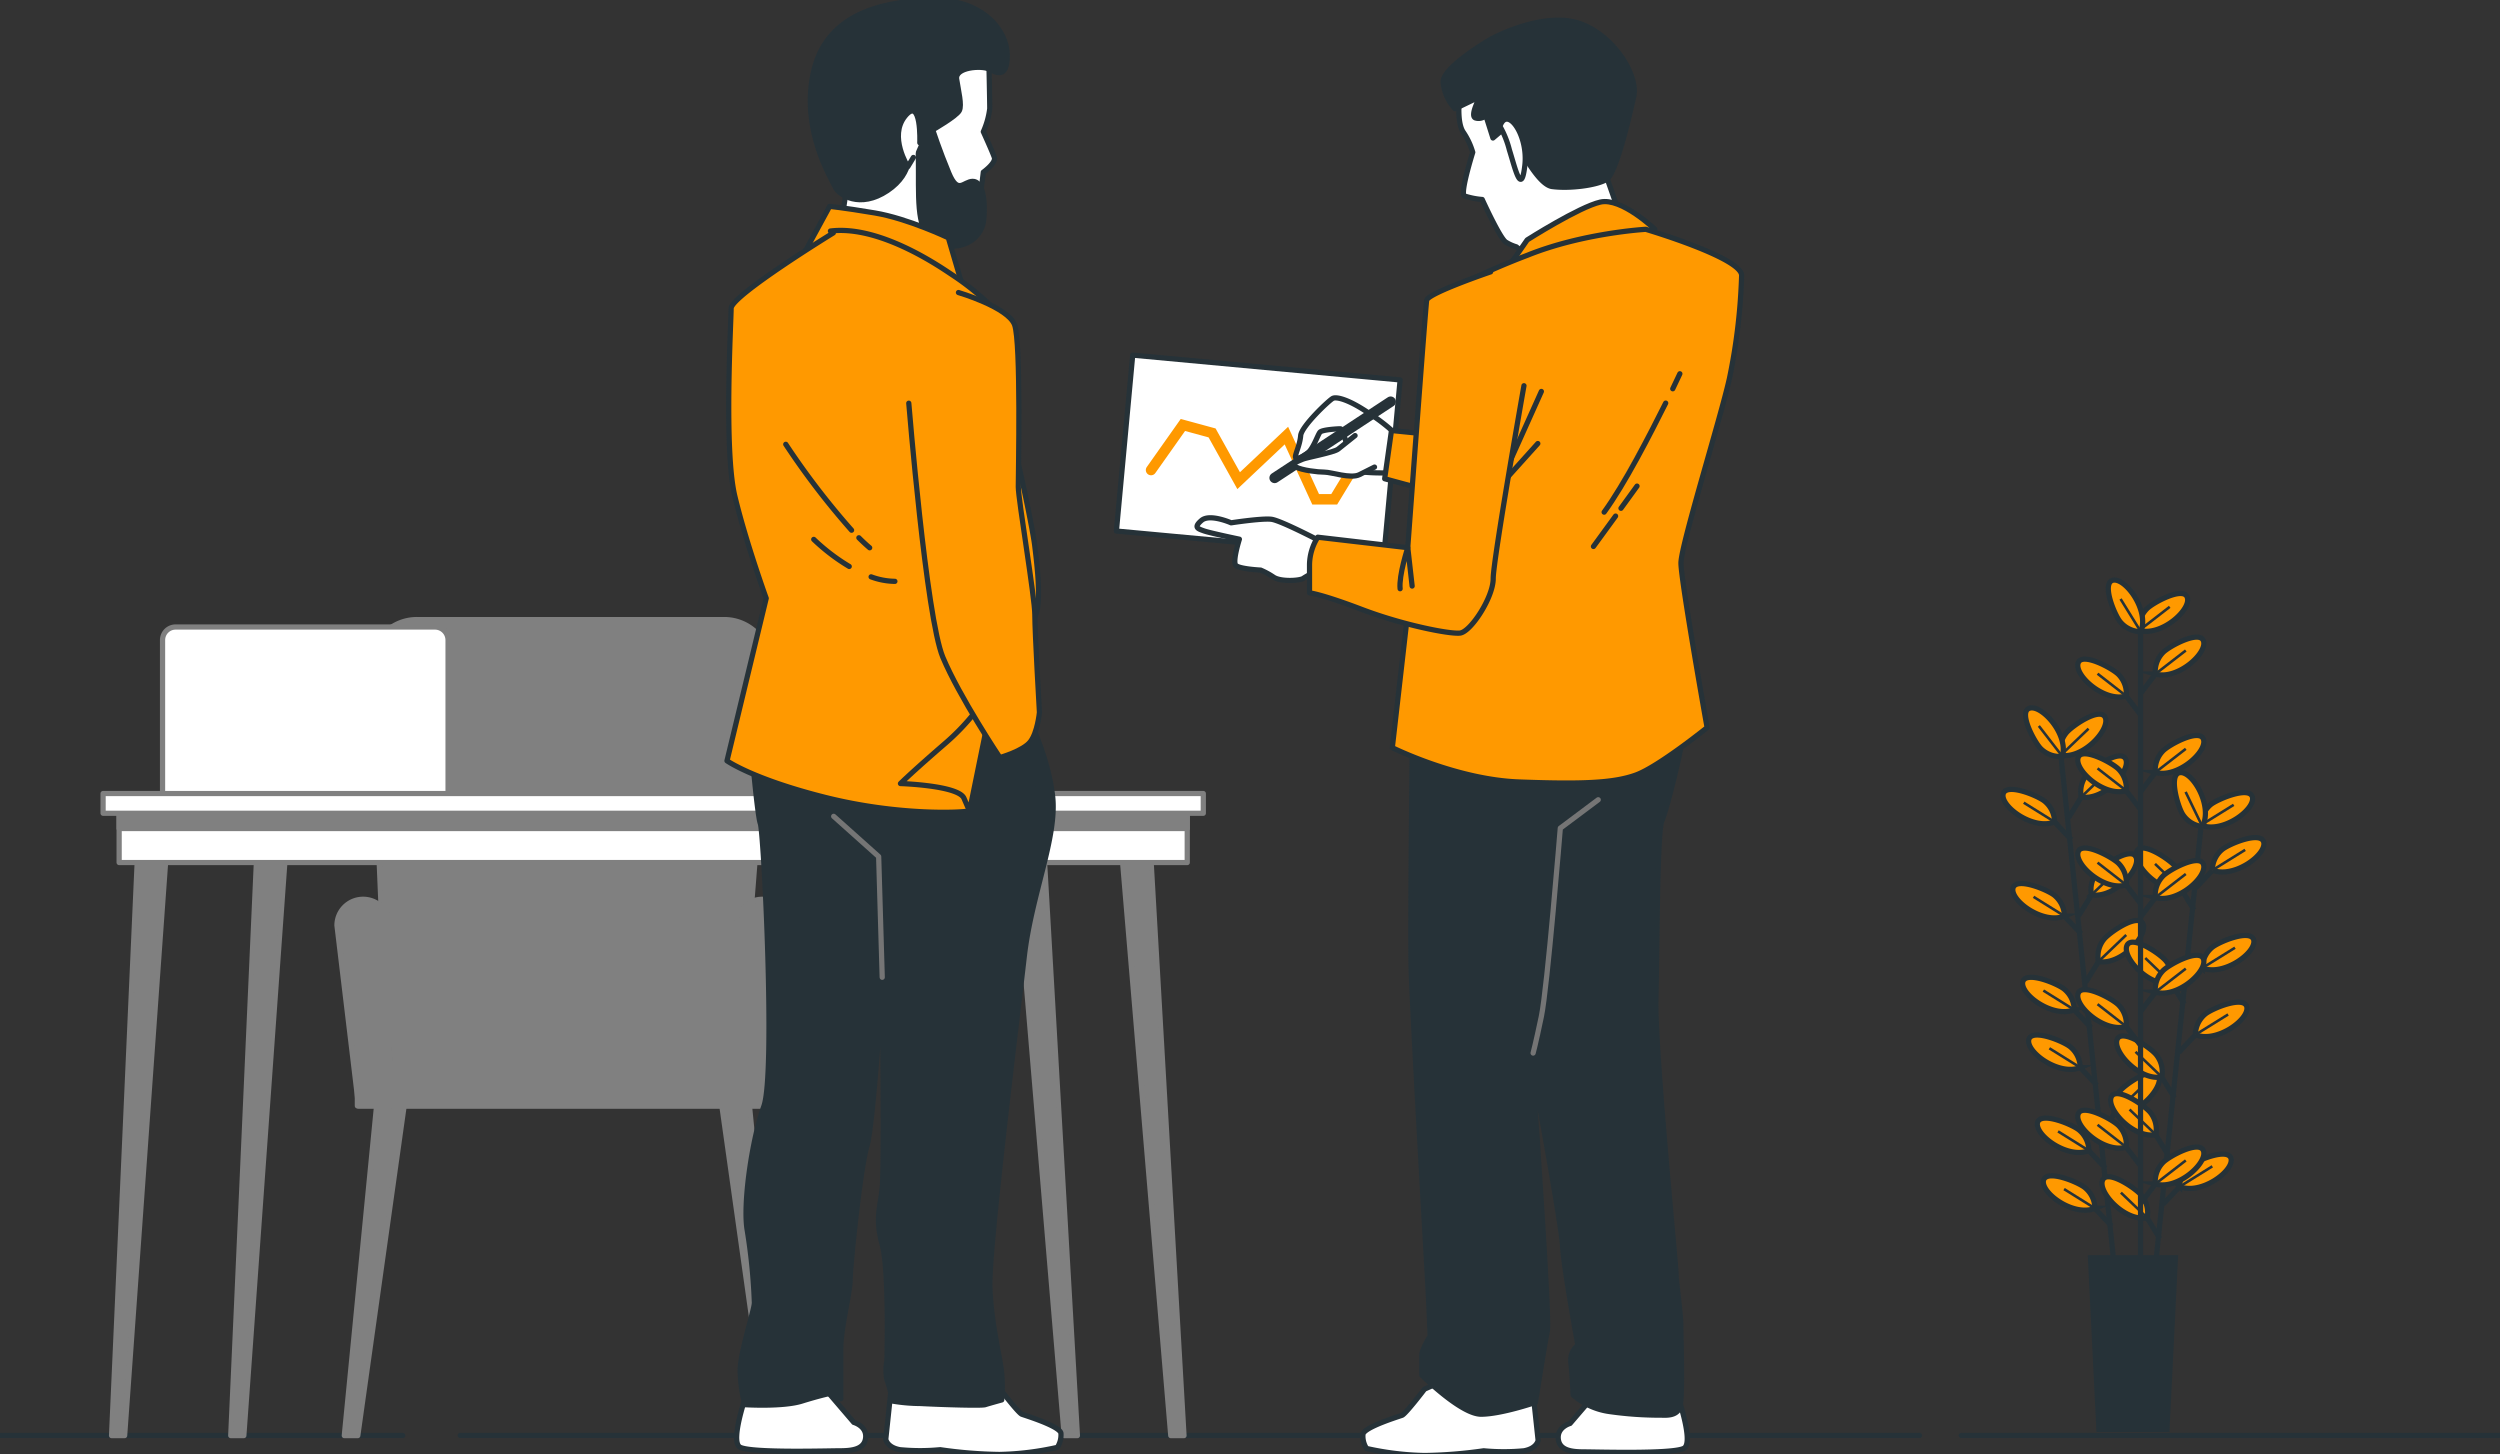 <svg xmlns="http://www.w3.org/2000/svg" width="478" height="278"><rect width="100%" height="100%" fill="#333333" stroke="none"/><rect width="100%" height="100%" fill="none"/><g class="currentLayer"><g stroke="#263238" stroke-miterlimit="10"><path fill="none" d="M394.1 144.944l10.13 97.02m-1.64-18.57l-4.59-4.85"/><path d="M399.4 220.004a5.21 5.21 0 00-1.83-3.9c-1.18-1.05-7.38-3.66-8-1.47-.57 2.37 5.74 7.04 9.83 5.37z" fill="#f90"/><path fill="none" stroke-width=".5" d="M399.4 220.004l-5.9-3.68"/><path fill="none" d="M403.75 234.434l-4.59-4.85"/><path d="M400.55 231.034a5.2 5.2 0 00-1.83-3.89c-1.18-1.06-7.38-3.66-8-1.48-.6 2.38 5.74 7.04 9.83 5.37z" fill="#f90"/><path fill="none" stroke-width=".5" d="M400.55 231.034l-5.9-3.68"/><path fill="none" d="M399.78 196.474l-4.59-4.85"/><path d="M396.59 193.074a5.2 5.2 0 00-1.83-3.89c-1.18-1.05-7.38-3.66-8-1.48-.61 2.38 5.74 7.04 9.83 5.37z" fill="#f90"/><path fill="none" stroke-width=".5" d="M396.59 193.074l-5.9-3.68"/><path fill="none" d="M400.94 207.504l-4.59-4.85"/><path d="M397.74 204.114a5.21 5.21 0 00-1.83-3.9c-1.18-1.05-7.38-3.66-8-1.47-.6 2.37 5.74 7.04 9.83 5.37z" fill="#f90"/><path fill="none" stroke-width=".5" d="M397.74 204.114l-5.9-3.68"/><path fill="none" d="M397.91 178.544l-4.59-4.84"/><path d="M394.72 175.154a5.21 5.21 0 00-1.83-3.9c-1.18-1.05-7.38-3.66-8-1.47-.61 2.37 5.74 7.04 9.83 5.37z" fill="#f90"/><path fill="none" stroke-width=".5" d="M394.72 175.154l-5.91-3.68"/><path fill="none" d="M396.03 160.544l-4.59-4.85"/><path d="M392.84 157.154a5.21 5.21 0 00-1.83-3.9c-1.18-1.05-7.38-3.66-8-1.47-.61 2.37 5.74 7.04 9.83 5.37z" fill="#f90"/><path fill="none" stroke-width=".5" d="M392.84 157.154l-5.9-3.68"/><path fill="none" d="M401.82 216.864l3.49-5.69"/><path d="M404.25 212.884a5.22 5.22 0 011-4.19c.94-1.27 6.47-5.1 7.49-3.09 1.1 2.2-4.15 8.07-8.49 7.28z" fill="#f90"/><path fill="none" stroke-width=".5" d="M404.25 212.884l5.31-5.08"/><path fill="none" d="M398.79 187.834l3.49-5.69"/><path d="M401.22 183.854a5.21 5.21 0 011-4.19c.94-1.27 6.47-5.11 7.49-3.09 1.1 2.19-4.15 8.06-8.49 7.28z" fill="#f90"/><path fill="none" stroke-width=".5" d="M401.22 183.854l5.31-5.09"/><path fill="none" d="M397.46 175.074l3.49-5.69"/><path d="M399.89 171.084a5.15 5.15 0 011-4.18c.94-1.27 6.46-5.11 7.49-3.09 1.1 2.19-4.15 8.06-8.49 7.27z" fill="#f90"/><path fill="none" stroke-width=".5" d="M399.89 171.094l5.31-5.09"/><path fill="none" d="M395.51 156.364l3.49-5.69"/><path d="M397.93 152.384a5.2 5.2 0 011-4.19c.93-1.27 6.46-5.1 7.49-3.09 1.1 2.19-4.14 8.07-8.49 7.28z" fill="#f90"/><path fill="none" stroke-width=".5" d="M397.93 152.384l5.32-5.08"/><path d="M394 144.404a5.17 5.17 0 011-4.19c.93-1.27 6.46-5.1 7.49-3.09 1.12 2.2-4.13 8.07-8.49 7.28z" fill="#f90"/><path fill="none" stroke-width=".5" d="M394.02 144.404l5.31-5.08"/><path d="M394.32 144.624a5.2 5.2 0 01-4.06-1.42c-1.16-1.06-4.4-7-2.28-7.77 2.29-.88 7.58 4.95 6.34 9.19z" fill="#f90"/><path fill="none" stroke-width=".5" d="M394.32 144.624l-4.49-5.82"/><path fill="none" d="M420.81 158.304l-10.07 97.03m2.22-18.51l-3.49-5.69"/><path d="M410.54 232.844a5.2 5.2 0 00-1-4.19c-.94-1.27-6.47-5.1-7.49-3.08-1.11 2.19 4.14 8.06 8.49 7.27z" fill="#f90"/><path fill="none" stroke-width=".5" d="M410.54 232.844l-5.02-4.81"/><path fill="none" d="M415.76 209.894l-3.5-5.68"/><path d="M413.33 205.914a5.18 5.18 0 00-1-4.18c-.93-1.27-6.46-5.1-7.49-3.09-1.1 2.19 4.16 8.07 8.49 7.27z" fill="#f90"/><path fill="none" stroke-width=".5" d="M413.33 205.914l-5.02-4.81"/><path fill="none" d="M414.61 220.934l-3.49-5.69"/><path d="M412.19 216.954a5.2 5.2 0 00-1-4.19c-.94-1.27-6.47-5.1-7.49-3.08-1.11 2.19 4.14 8.06 8.49 7.27z" fill="#f90"/><path fill="none" stroke-width=".5" d="M412.19 216.954l-5.02-4.82"/><path fill="none" d="M417.62 191.974l-3.5-5.69"/><path d="M415.19 187.994a5.2 5.2 0 00-1-4.19c-.93-1.27-6.46-5.1-7.49-3.08-1.1 2.19 4.15 8.06 8.49 7.27z" fill="#f90"/><path fill="none" stroke-width=".5" d="M415.19 187.994l-5.02-4.82"/><path fill="none" d="M419.49 173.974l-3.5-5.69"/><path d="M417.06 169.994a5.2 5.2 0 00-1-4.19c-.93-1.27-6.46-5.1-7.49-3.09-1.11 2.2 4.14 8.07 8.49 7.28z" fill="#f90"/><path fill="none" stroke-width=".5" d="M417.06 169.994l-5.02-4.82"/><path fill="none" d="M413.55 230.274l4.59-4.85"/><path d="M416.75 226.884a5.18 5.18 0 011.82-3.9c1.18-1 7.38-3.66 8-1.48.61 2.37-5.73 7.04-9.82 5.38z" fill="#f90"/><path fill="none" stroke-width=".5" d="M416.75 226.884l6.24-3.88"/><path fill="none" d="M416.57 201.244l4.58-4.86"/><path d="M419.76 197.844a5.22 5.22 0 011.82-3.9c1.18-1.05 7.38-3.66 8-1.48.61 2.38-5.73 7.05-9.82 5.38z" fill="#f90"/><path fill="none" stroke-width=".5" d="M419.76 197.844l6.25-3.88"/><path fill="none" d="M417.89 188.474l4.59-4.85"/><path d="M421.08 185.084a5.21 5.21 0 011.83-3.9c1.18-1.05 7.38-3.66 8-1.48.61 2.38-5.74 7.04-9.83 5.38z" fill="#f90"/><path fill="none" stroke-width=".5" d="M421.08 185.084l6.25-3.88"/><path fill="none" d="M419.83 169.774l4.59-4.85"/><path d="M423 166.374a5.19 5.19 0 011.82-3.9c1.18-1.05 7.38-3.66 8-1.48.64 2.38-5.71 7.05-9.82 5.38z" fill="#f90"/><path fill="none" stroke-width=".5" d="M423.03 166.374l6.24-3.88"/><path d="M420.83 157.764a5.21 5.21 0 011.83-3.9c1.18-1 7.38-3.66 8-1.48.61 2.37-5.74 7.08-9.83 5.38z" fill="#f90"/><path fill="none" stroke-width=".5" d="M420.83 157.764l6.25-3.88"/><path d="M421.09 158.034a5.18 5.18 0 01-3.68-2.22c-.93-1.28-2.87-7.72-.64-8.08 2.43-.39 6.41 6.41 4.32 10.3z" fill="#f90"/><path fill="none" stroke-width=".5" d="M421.09 158.034l-3.2-6.62"/><path fill="none" d="M409.27 118.794v122.7m.1-18.45l-4.07-5.3"/><path d="M406.54 219.334a5.21 5.21 0 00-1.41-4.06c-1.07-1.17-7-4.41-7.77-2.3-.89 2.3 4.94 7.6 9.18 6.36z" fill="#f90"/><path fill="none" stroke-width=".5" d="M406.54 219.334l-5.49-4.27"/><path fill="none" d="M409.37 199.984l-4.07-5.3"/><path d="M406.54 196.274a5.21 5.21 0 00-1.41-4.06c-1.07-1.17-7-4.41-7.77-2.3-.89 2.3 4.94 7.6 9.18 6.36z" fill="#f90"/><path fill="none" stroke-width=".5" d="M406.54 196.274l-5.49-4.27"/><path fill="none" d="M409.37 172.914l-4.07-5.3"/><path d="M406.54 169.204a5.21 5.21 0 00-1.41-4.06c-1.07-1.17-7-4.41-7.77-2.3-.89 2.3 4.94 7.62 9.18 6.36z" fill="#f90"/><path fill="none" stroke-width=".5" d="M406.54 169.204l-5.49-4.27"/><path fill="none" d="M409.37 154.894l-4.07-5.3"/><path d="M406.54 151.184a5.21 5.21 0 00-1.41-4.06c-1.07-1.17-7-4.41-7.77-2.3-.89 2.3 4.94 7.64 9.18 6.36z" fill="#f90"/><path fill="none" stroke-width=".5" d="M406.54 151.184l-5.49-4.27"/><path fill="none" d="M409.37 136.794l-4.07-5.3"/><path d="M406.54 133.084a5.21 5.21 0 00-1.41-4.06c-1.07-1.17-7-4.41-7.77-2.3-.89 2.3 4.94 7.6 9.18 6.36z" fill="#f90"/><path fill="none" stroke-width=".5" d="M406.54 133.084l-5.49-4.27"/><path fill="none" d="M409.28 230.084l4.06-5.3"/><path d="M412.1 226.374a5.2 5.2 0 011.42-4.06c1.06-1.17 7-4.41 7.77-2.3.88 2.3-4.95 7.6-9.19 6.36z" fill="#f90"/><path fill="none" stroke-width=".5" d="M412.1 226.374l5.82-4.5"/><path fill="none" d="M409.28 193.414l4.06-5.3"/><path d="M412.1 189.704a5.2 5.2 0 011.42-4.06c1.06-1.17 7-4.41 7.77-2.3.88 2.3-4.95 7.59-9.19 6.36z" fill="#f90"/><path fill="none" stroke-width=".5" d="M412.1 189.704l5.82-4.5"/><path fill="none" d="M409.28 175.314l4.06-5.3"/><path d="M412.1 171.604a5.2 5.2 0 011.42-4.06c1.06-1.17 7-4.41 7.77-2.3.88 2.3-4.95 7.59-9.19 6.36z" fill="#f90"/><path fill="none" stroke-width=".5" d="M412.1 171.604l5.82-4.5"/><path fill="none" d="M409.28 151.384l4.06-5.29"/><path d="M412.1 147.684a5.22 5.22 0 011.42-4.07c1.06-1.17 7-4.4 7.77-2.29.88 2.29-4.95 7.59-9.19 6.36z" fill="#f90"/><path fill="none" stroke-width=".5" d="M412.1 147.684l5.82-4.51"/><path fill="none" d="M409.28 132.584l4.06-5.3"/><path d="M412.1 128.874a5.22 5.22 0 011.42-4.07c1.06-1.16 7-4.4 7.77-2.29.88 2.29-4.95 7.59-9.19 6.36z" fill="#f90"/><path fill="none" stroke-width=".5" d="M412.1 128.874l5.82-4.5"/><path d="M409 120.534a5.22 5.22 0 011.42-4.07c1.06-1.17 7-4.4 7.77-2.29.91 2.29-4.92 7.59-9.19 6.36z" fill="#f90"/><path fill="none" stroke-width=".5" d="M409.03 120.534l5.82-4.51"/><path d="M409.32 120.784a5.22 5.22 0 01-3.89-1.84c-1.06-1.18-3.66-7.38-1.47-8 2.37-.6 7.04 5.75 5.36 9.84z" fill="#f90"/><path fill="none" stroke-width=".5" d="M409.32 120.784l-3.87-6.26"/><path fill="#263238" d="M414.32 273.314h-13l-1.62-32.82h16.24l-1.62 32.82z"/></g><path d="M375 274.464h103m-390 0h279m-367 0h77" fill="#fff" stroke="#263238" stroke-linecap="round" stroke-linejoin="round"/><g stroke="gray" stroke-linecap="round" stroke-linejoin="round"><path fill="gray" d="M149.47 274.484l-7.02-71.69-5.48 1.2 9.91 70.49h2.59zm-81.06 0l9.91-70.49-5.47-1.2-7.02 71.69h2.58z"/><path d="M74.46 211.464l-3.52-83.84a8.78 8.78 0 018.78-9.16h58.74a8.79 8.79 0 018.76 9.47l-6.51 83.53z" fill="gray"/><path fill="gray" d="M68.33 193.074h77.95v18.37H68.33z"/><path d="M74.46 211.464h-5.9l-4.13-34.52a5 5 0 015-5h0a5 5 0 015 5zm66.25 0h5.9l4.14-34.52a5 5 0 00-5-5h0a5 5 0 00-5 5z" fill="gray"/><path d="M33.58 119.884h49.59a2.5 2.5 0 012.5 2.5v29.92h0-54.59 0v-29.92a2.5 2.5 0 012.5-2.5z" fill="#fff"/><path fill="gray" d="M206 274.484l-6.48-113.08h-5.54l9.5 113.08H206zm20.38 0l-6.48-113.08h-5.55l9.5 113.08h2.53zm-179.76 0l8.09-113.08h-5.53l-5.06 113.08h2.5zm-22.79 0l8.08-113.08h-5.52l-5.06 113.08h2.5z"/><path fill="#fff" d="M22.78 155.024H227v9.89H22.78z"/><path fill="gray" d="M22.78 155.024H227v3.39H22.78z"/><path fill="#fff" d="M19.71 151.724h210.36v3.77H19.71z"/></g><g stroke-linecap="round"><path fill="#fff" stroke="#263238" stroke-linejoin="round" d="M216.573 67.9l51.13 4.743-3.12 33.636-51.13-4.743z"/><path fill="none" stroke="#f90" stroke-miterlimit="10" stroke-width="2" d="M220.08 89.874l6.09-8.62 5.58 1.52 5.08 9.13 9.13-8.62 5.59 12.18h3.55l8.63-14.21"/><path d="M267.51 83.604a34.62 34.62 0 00-5.67-4.53c-4-2.75-6.31-3.24-7-2.91s-6 5.34-6.15 7.12-1 3.4-1 4.05 1.13.16 2.26-.65 2-3.56 2.43-4.05 3.4-.65 3.89-.65 1.13 2.76 1.13 2.76.32 4.53 1.78 5.18 6.8.48 6.8.48z" fill="#fff" stroke="#263238" stroke-linejoin="round"/><path fill="none" stroke="#263238" stroke-linejoin="round" stroke-width="2" d="M265.89 76.804l-22.18 14.57"/><path d="M259.09 83.284l-3.24 2.59c-.81.65-6.15 1.62-6.8 1.94s-2.43.81-1.29 1.46 4.21 1 5.5 1 5 1.3 6.64.49l2.91-1.46" fill="#fff" stroke="#263238" stroke-linejoin="round"/><path fill="#f90" stroke="#263238" stroke-linejoin="round" d="M272.52 82.964l-6.47-.65-1.3 9.22 7.77 2.11v-10.68z"/><path d="M279.1 18.274s-.68 5 .68 7a13.69 13.69 0 011.81 3.85s-2.49 7.93-1.59 8.34a14.62 14.62 0 003.4.68s3.39 7.47 4.52 8.15a8.27 8.27 0 002 .9l2 1.59 17.65-8.15-2.94-8.37a23.69 23.69 0 010-8.83c.9-5-6.34-11.09-11.09-12.45s-12.67.68-12.67.68z" fill="#fff" stroke="#263238" stroke-linejoin="round"/><path d="M285.21 7.404s-9.5 5.44-9.28 8.38a8.73 8.73 0 002.26 5l4.81-2.32s-2 3.62-.91 4.08a2 2 0 002-.46l1.36 4.3 2.94-2.49s5 11.32 8.37 11.77 8.6-.23 10.41-1.36 4.3-11.76 5.2-15.84-3.84-11.76-10.41-14-15.84 2.49-15.84 2.49z" fill="#263238" stroke="#263238" stroke-linejoin="round"/><path d="M286.79 24.154a18 18 0 011.81 4.53c1.14 3.62 2.27 8.82 2.95 2.94s-3.4-11.54-4.76-7.47zm-14.42 241.45s-3.62 4.75-4.3 5-7.24 2.26-7.47 3.62a4.33 4.33 0 00.68 2.72 55.26 55.26 0 0011.09 1.35 87 87 0 0011.31-.9 41.43 41.43 0 007.7 0c2.49-.45 2.71-2 2.71-2l-1.36-12.67-14.93.45zm33.26.23l-5.43 6.33s-2.49.68-2.26 2.95 2.71 2.49 5 2.49 16.74.45 19-.68-2-12.45-2-12.45z" fill="#fff" stroke="#263238" stroke-linejoin="round"/><path d="M270.05 140.464s-.45 36.89-.23 45 2.94 55.9 3.17 60 .45 10 .45 10-1.58 2.49-1.58 3.62v3.85s7.47 7.46 11.31 7.46 10.41-2.26 10.41-2.26 1.81-11.54 2.27-13.58-1.85-34.89-1.85-35.56-1.13-14.26-1.13-15.17 5.66 30.1 5.89 34.4 2.94 19 2.94 19a3.57 3.57 0 00-1.36 3.17c.23 2 .45 6.33.45 6.33a13.3 13.3 0 007 3.17 68.57 68.57 0 009.73.68c.9 0 2.94.23 3.62-1.36s.23-13.58.23-15.84-.91-8.37-.91-9.95-4.07-42.77-3.85-52.28.23-32.13 1.14-34.17 4.07-14.71 4.07-17-11.32 5.21-25.35 3.62a252.79 252.79 0 01-26.47-4.52z" fill="#263238" stroke="#263238" stroke-linejoin="round"/><path d="M305.58 152.914l-7.25 5.43s-2.48 30.55-3.62 36-1.58 7-1.58 7" fill="none" stroke="#757575" stroke-linejoin="round"/><path d="M253.08 103.804s-8.15-4.3-10-4.52-7.69.68-7.69.68-4.08-1.81-5.66-.46-.68 1.59.45 2 6.79 1.59 6.79 1.59-1.36 4.29-.68 5 4.75.91 4.75.91a14.93 14.93 0 012.49 1.36c1.36.9 5 .68 5.66.22s2-1.13 2-1.13z" fill="#fff" stroke="#263238" stroke-linejoin="round"/><path d="M288.38 51.084l3.62-5.21s9.95-6.33 14-7.24 10.41 5.21 10.41 5.21-3.62.68-12 3.17-16.03 4.07-16.03 4.07z" fill="#f90" stroke="#263238" stroke-linejoin="round"/><path d="M292 48.824s-18.78 7-19 10.86-3.17 51.59-3.17 51.59l-3.62 31.68s12.22 6.11 24.21 6.56 18.11.23 22.41-1.35 13.57-9.05 13.57-9.05-5-28.06-5-31.46 7.69-28.06 9.27-35.3a112.49 112.49 0 002.33-19.69c0-3.39-18.33-8.82-18.33-8.82s-12.04.68-22.67 4.98z" fill="#f90" stroke="#263238" stroke-linejoin="round"/><path d="M318.48 77.074c-3 6-7.84 15.46-11.77 20.85m14.48-26.46s-.51 1.1-1.36 2.87" fill="#fff" stroke="#263238" stroke-linejoin="round"/><path d="M308.9 98.674c-1.94 2.68-3.9 5.38-4.23 5.81m8.33-11.54s-1.4 1.95-3.07 4.24m-22.23-6.73l7.01-15.61m-8.82 19.01l8.14-9.05" fill="none" stroke="#263238" stroke-linejoin="round"/><path d="M285 51.984s-12 4.08-12.22 5.43-3.62 47.3-3.62 47.3l-17.2-2a10.06 10.06 0 00-1.58 5.21v5.43s2.26.22 10 3.17 16.74 4.75 18.78 4.52 6.34-6.79 6.34-10.41 5.88-36.88 5.88-36.88" fill="#f90" stroke="#263238" stroke-linejoin="round"/><path d="M270 112.054l-.83-7.34s-1.73 5.29-1.47 7.85" fill="none" stroke="#263238" stroke-linejoin="round"/></g><g stroke-linecap="round" stroke-linejoin="round"><path fill="#fff" stroke="#263238" d="M161.97 35.384l-1.24 8.1 20.77 7.39v-7.22l-5.81-27.27-13.55 8.8-.17 10.2z"/><path d="M189.07 11.634s.17 7.56.17 9.15a15.43 15.43 0 01-1.23 4.4s1.76 3.87 2.11 4.92-2.11 2.82-2.11 2.82-.35 3.17-.53 3.69a4.15 4.15 0 01-4.92 1.76c-2.64-1-5.28-10.73-5.64-13.9s-.17-10 3.35-12.49 8.8-.35 8.8-.35z" fill="#fff" stroke="#263238"/><path d="M178.33 24.824s4.58-2.63 5.1-3.69-.17-3.7-.52-6 4.75-2.64 6.16-1.94 3.52 1.94 3.52-2.64S188-.336 177.8.014s-20.06 3.17-22.34 14.08 3.51 20.06 4.22 21.64 4.75 4.23 10 .71 4-8.1 4-8.1 0-3 .88-3 1.05.88 1.05 7.57-.17 12.32 3.87 13.73 8.27-.71 8.63-4.76-.36-7.21-2.12-7.21-2.81 2.64-4.57-1.58-3.09-8.27-3.09-8.27z" fill="#263238" stroke="#263238"/><path d="M175.87 27.294s.35-9-2.82-5.1.53 9.67.53 9.67l1.06-1.76" fill="#fff" stroke="#263238"/><path d="M158.62 39.464l-4.62 8.5s9.37-1.14 16.41 1.15 13.38 4.75 13.38 4.75l-2.47-8.4s-7.74-3.69-14.07-4.75-8.63-1.25-8.63-1.25z" fill="#f90" stroke="#263238"/><path d="M191.08 265.404s3.62 4.75 4.3 5 7.24 2.26 7.47 3.62a4.38 4.38 0 01-.68 2.71 54.88 54.88 0 01-11.09 1.36 86 86 0 01-11.31-.91 40.53 40.53 0 01-7.7 0c-2.49-.45-2.71-2-2.71-2l1.35-12.72 14.94.45zm-33.26.22l5.43 6.34s2.49.68 2.26 2.94-2.72 2.49-5 2.49-16.74.45-19-.68 2-12.44 2-12.44z" fill="#fff" stroke="#263238"/><path d="M143.56 141.594s1.22 14.27 1.81 15.84c.68 1.82 2.94 47.75.68 54.09s-4.07 18.78-3.17 23.76a111.89 111.89 0 011.36 13.8c0 1.36-2.72 9.53-2.72 12.92a27 27 0 00.91 6.57s7.24.45 10.86-.68 5.88-1.59 5.88-1.59l1.59 1.13v-9.73c0-3.62 1.78-10.62 1.78-12.88s1.85-20.92 3.21-25.67 2.93-32.3 2.93-32.3.45 36.21 0 40.28-1.36 5.89 0 10.86.9 22.2.9 22.2a9.27 9.27 0 000 3.62c.45 1.13 1.13 4.08 1.13 4.08a32.83 32.83 0 005.21.45c4.52.23 11.77.45 12.44.23s3.17-.91 3.17-.91a29 29 0 000-5c-.22-2.94-2-9.3-2.26-16.54s5.2-51.14 6.56-63.13 6.34-22.86 5.43-30.78-4.75-14.93-5-16.52-1.81-2.49-1.81-3.17-51.36 1.81-51.36 1.81z" fill="#263238" stroke="#263238"/><path fill="none" stroke="#757575" d="M159.4 156.084l8.6 7.69.68 23.08"/><path d="M159.33 44.534s-19.54 12-19.54 14.43-1.4 27.1.71 35.9 6 19.53 6 19.53l-7.5 31.07s4.88 3.5 18.79 7 26 2.94 27.55 2.58l-.34-7.58 5.63-16.72s7.21-10.91 7.74-14.43-.17-9-.53-12-2.81-14.78-3.69-17.77-1.41-24.46-3.52-26.92a51.69 51.69 0 00-8.45-7c-1.4-.88-13.55-9.68-23.4-8.45" fill="#f90" stroke="#263238"/><path d="M164.22 102.824c.7.7 1.39 1.34 2.06 1.91m-16.04-19.78a147.36 147.36 0 0012.58 16.42m3.74 8.92a13.57 13.57 0 004.54.86m-15.51-8.02a37.84 37.84 0 006.78 5.17" fill="none" stroke="#263238"/><path d="M190.47 130.064a43.35 43.35 0 01-9.67 12c-6.52 5.63-8.63 7.75-8.63 7.75s11.09.35 12.14 2.81l1.06 2.46z" fill="#f90" stroke="#263238"/><path d="M191.53 143.084l5.45 10.2s3.7-5.1 2.12-9.5-2.12-5.81-2.12-5.81z" fill="none" stroke="#263238"/><path d="M173.76 77.094s3.34 41 6.51 48.57 10.91 19.18 10.91 19.18 4.4-1.23 5.8-3 1.76-5.63 1.76-5.63-.88-15.31-.88-18.66-3.16-22-3.16-24.46.53-27.63-.71-31-10.73-6.16-10.73-6.16" fill="#f90" stroke="#263238"/></g></g></svg>